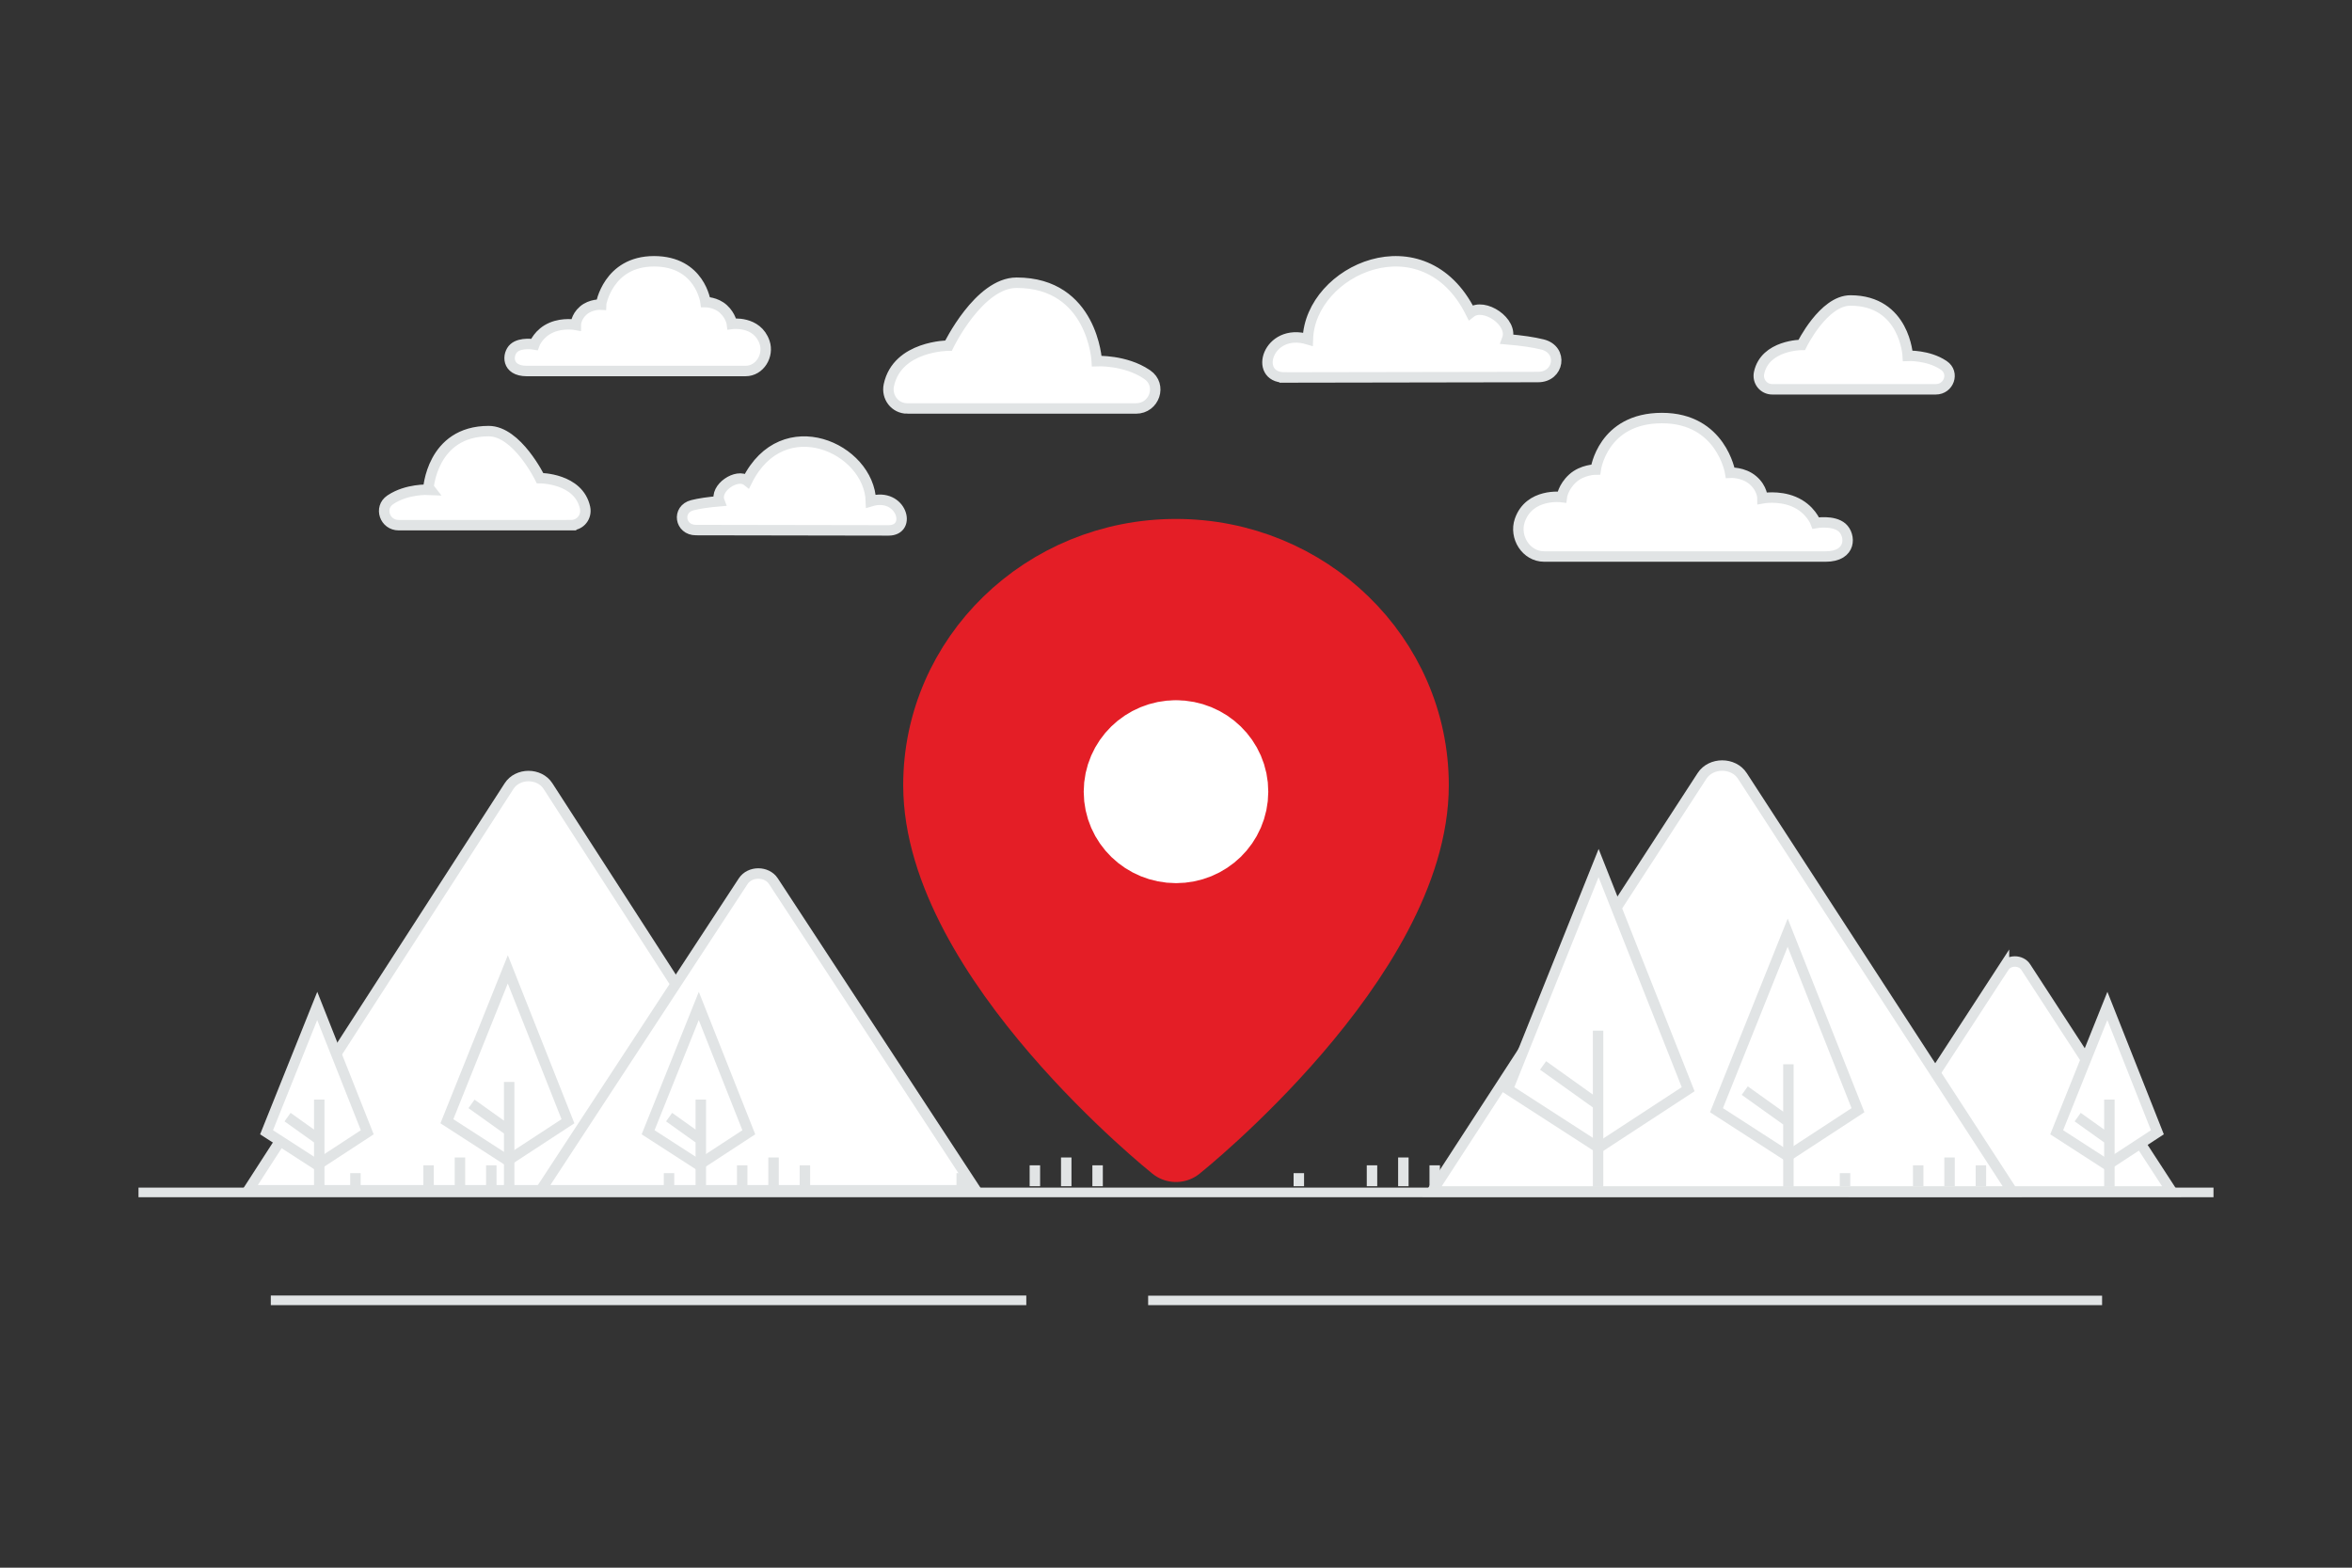 <svg xmlns="http://www.w3.org/2000/svg" width="900" height="600" viewBox="0 0 900 600" fill="none"><rect x="0" y="0" width="900" height="600" fill="#333333" stroke="none"/><path fill="transparent" d="M0 0h900v600H0z"></path><path fill-rule="evenodd" clip-rule="evenodd" d="M766.83 370.138 711 456h120l-55.83-85.862c-1.853-2.851-6.487-2.851-8.34 0z" fill="#fff" stroke="#E1E4E5" stroke-width="4"></path><path fill-rule="evenodd" clip-rule="evenodd" d="M651.285 296.96 548 456h222L666.715 296.96c-3.429-5.28-12.001-5.28-15.43 0z" fill="#fff" stroke="#E1E4E5" stroke-width="4"></path><path d="m577 416.873 34.708 22.407 34.27-22.407-34.27-86.551L577 416.873z" fill="#fff" stroke="#E1E4E5" stroke-width="4"></path><path stroke="#E1E4E5" stroke-width="4" d="M611.512 394.467v59.751m-21.048-46.441 21.534 15.383"></path><path d="m656.819 424.905 27.244 17.588 26.9-17.588-26.9-67.939-27.244 67.939z" fill="#fff" stroke="#E1E4E5" stroke-width="4"></path><path stroke="#E1E4E5" stroke-width="4" d="M684.339 407.316v46.902m-16.702-36.804 16.903 12.075"></path><path stroke="#E1E4E5" stroke-width="3.68" d="M53 456.374h794"></path><path stroke="#E1E4E5" stroke-width="3.683" d="M103.624 497.672h289.091"></path><path stroke="#E1E4E5" stroke-width="3.618" d="M439.342 497.704h365.027"></path><path fill-rule="evenodd" clip-rule="evenodd" d="M194.79 300.868 95 455.55h214.487l-99.79-154.682c-3.313-5.135-11.594-5.135-14.907 0z" fill="#fff" stroke="#E1E4E5" stroke-width="4"></path><path fill-rule="evenodd" clip-rule="evenodd" d="M284.383 337.263 206.906 455.55h166.527l-77.477-118.287c-2.572-3.926-9.001-3.926-11.573 0z" fill="#fff" stroke="#E1E4E5" stroke-width="4"></path><path d="m248 433.354 19.391 12.519 19.145-12.519L267.391 385 248 433.354z" fill="#fff" stroke="#E1E4E5" stroke-width="4"></path><path stroke="#E1E4E5" stroke-width="4" d="M268.164 420.836v33.382m-12.129-26.664 12.03 8.594"></path><path d="m787 433.354 19.391 12.519 19.145-12.519L806.391 385 787 433.354z" fill="#fff" stroke="#E1E4E5" stroke-width="4"></path><path stroke="#E1E4E5" stroke-width="4" d="M807.164 420.836v33.382m-12.129-26.664 12.03 8.594"></path><path d="m102 433.354 19.391 12.519 19.145-12.519L121.391 385 102 433.354z" fill="#fff" stroke="#E1E4E5" stroke-width="4"></path><path stroke="#E1E4E5" stroke-width="4" d="M122.164 420.836v33.382m-12.129-26.664 12.03 8.594"></path><path d="m171 429.135 23.313 15.05 23.018-15.05L194.313 371 171 429.135z" fill="#fff" stroke="#E1E4E5" stroke-width="4"></path><path stroke="#E1E4E5" stroke-width="4" d="M194.837 414.084v40.134m-14.412-31.728 14.464 10.332"></path><path fill-rule="evenodd" clip-rule="evenodd" d="M340.018 203c9.209 0 4.9-14.686-6.767-11.178-.646-20.392-33.695-35.312-47.361-7.809-3.864-3.074-12.54 2.734-10.619 7.809-4.291.368-7.668.867-10.295 1.528-6.065 1.527-4.865 9.581 1.387 9.525l73.655.125zm-121.5-2h-65.951c-5.339 0-7.642-6.702-3.271-9.677l.185-.125c6.222-4.146 14.388-3.769 14.388-3.769S165.036 165 187.006 165c10.863 0 19.641 18 19.641 18s14.777 0 17.222 11.309c.74 3.427-1.739 6.691-5.351 6.691zm372.422 12h107.613c10.101 0 9.638-8.221 6.338-11.085-3.382-2.936-10.064-1.745-10.064-1.745s-1.99-5.529-8.538-8.221c-5.792-2.381-11.86-1.248-11.86-1.248s0-3.795-3.709-6.938-8.653-2.838-8.653-2.838S658.667 160 635.951 160s-25.343 19.703-25.343 19.703-5.099 0-8.808 3.361c-3.709 3.36-4.172 7.178-4.172 7.178s-12.404-1.652-16.072 8.923C579.37 205.468 583.861 213 590.94 213zm-99.386-68.532c-12.113 0-6.446-19.208 8.9-14.62.85-26.67 44.321-46.184 62.297-10.212 5.082-4.022 16.495 3.574 13.968 10.212 5.645.481 10.086 1.134 13.542 1.999 7.978 1.997 6.399 12.531-1.825 12.457l-96.882.164zm-144.335 11.87h87.456c7.08 0 10.134-8.962 4.338-12.938-.081-.056-.163-.113-.245-.168-8.252-5.544-19.08-5.04-19.08-5.04s-1.547-29.99-30.682-29.99c-14.404 0-26.045 24.068-26.045 24.068s-19.595 0-22.838 15.122c-.981 4.581 2.306 8.946 7.096 8.946zM678.197 149h62.525c5.062 0 7.245-6.33 3.102-9.139l-.176-.118c-5.899-3.916-13.641-3.56-13.641-3.56S728.901 115 708.072 115c-10.298 0-18.621 17-18.621 17s-14.009 0-16.327 10.681c-.701 3.236 1.649 6.319 5.073 6.319zm-392.928-7H201.57c-7.857 0-7.496-6.514-4.93-8.784 2.631-2.327 7.828-1.383 7.828-1.383s1.547-4.382 6.64-6.515c4.505-1.887 9.225-.989 9.225-.989s0-3.007 2.884-5.498c2.885-2.491 6.731-2.249 6.731-2.249S232.592 100 250.26 100s19.711 15.614 19.711 15.614 3.967 0 6.851 2.663c2.885 2.663 3.245 5.688 3.245 5.688s9.647-1.309 12.5 7.072c1.701 4.994-1.793 10.963-7.298 10.963z" fill="#fff" stroke="#E1E4E5" stroke-width="4"></path><path fill-rule="evenodd" clip-rule="evenodd" d="M450 438s-90-71.865-90-137.497C360 252.172 400.298 213 450 213c49.703 0 90 39.172 90 87.503C540 366.135 450 438 450 438z" fill="#E41E26" stroke="#E41E26" stroke-width="28.772" stroke-linecap="round" stroke-linejoin="round"></path><path d="M449.981 292.455c-6.004 0-10.83 4.75-10.83 10.564s4.864 10.526 10.868 10.526c6.004 0 10.83-4.712 10.83-10.564.038-5.776-4.826-10.526-10.868-10.526" stroke="#fff" stroke-width="48.925" stroke-linecap="round" stroke-linejoin="round"></path><path fill-rule="evenodd" clip-rule="evenodd" d="M537 454v-11 11z" fill="#fff"></path><path d="M537 454v-11" stroke="#E1E4E5" stroke-width="4"></path><path fill-rule="evenodd" clip-rule="evenodd" d="M525 454v-8 8z" fill="#fff"></path><path d="M525 454v-8" stroke="#E1E4E5" stroke-width="4"></path><path fill-rule="evenodd" clip-rule="evenodd" d="M497 454v-5 5z" fill="#fff"></path><path d="M497 454v-5" stroke="#E1E4E5" stroke-width="4"></path><path fill-rule="evenodd" clip-rule="evenodd" d="M549 454v-8 8z" fill="#fff"></path><path d="M549 454v-8" stroke="#E1E4E5" stroke-width="4"></path><path fill-rule="evenodd" clip-rule="evenodd" d="M746 454v-11 11z" fill="#fff"></path><path d="M746 454v-11" stroke="#E1E4E5" stroke-width="4"></path><path fill-rule="evenodd" clip-rule="evenodd" d="M734 454v-8 8z" fill="#fff"></path><path d="M734 454v-8" stroke="#E1E4E5" stroke-width="4"></path><path fill-rule="evenodd" clip-rule="evenodd" d="M706 454v-5 5z" fill="#fff"></path><path d="M706 454v-5" stroke="#E1E4E5" stroke-width="4"></path><path fill-rule="evenodd" clip-rule="evenodd" d="M758 454v-8 8z" fill="#fff"></path><path d="M758 454v-8" stroke="#E1E4E5" stroke-width="4"></path><path fill-rule="evenodd" clip-rule="evenodd" d="M408 454v-11 11z" fill="#fff"></path><path d="M408 454v-11" stroke="#E1E4E5" stroke-width="4"></path><path fill-rule="evenodd" clip-rule="evenodd" d="M396 454v-8 8z" fill="#fff"></path><path d="M396 454v-8" stroke="#E1E4E5" stroke-width="4"></path><path fill-rule="evenodd" clip-rule="evenodd" d="M368 454v-5 5z" fill="#fff"></path><path d="M368 454v-5" stroke="#E1E4E5" stroke-width="4"></path><path fill-rule="evenodd" clip-rule="evenodd" d="M420 454v-8 8z" fill="#fff"></path><path d="M420 454v-8" stroke="#E1E4E5" stroke-width="4"></path><path fill-rule="evenodd" clip-rule="evenodd" d="M296 454v-11 11z" fill="#fff"></path><path d="M296 454v-11" stroke="#E1E4E5" stroke-width="4"></path><path fill-rule="evenodd" clip-rule="evenodd" d="M284 454v-8 8z" fill="#fff"></path><path d="M284 454v-8" stroke="#E1E4E5" stroke-width="4"></path><path fill-rule="evenodd" clip-rule="evenodd" d="M256 454v-5 5z" fill="#fff"></path><path d="M256 454v-5" stroke="#E1E4E5" stroke-width="4"></path><path fill-rule="evenodd" clip-rule="evenodd" d="M308 454v-8 8z" fill="#fff"></path><path d="M308 454v-8" stroke="#E1E4E5" stroke-width="4"></path><path fill-rule="evenodd" clip-rule="evenodd" d="M176 454v-11 11z" fill="#fff"></path><path d="M176 454v-11" stroke="#E1E4E5" stroke-width="4"></path><path fill-rule="evenodd" clip-rule="evenodd" d="M164 454v-8 8z" fill="#fff"></path><path d="M164 454v-8" stroke="#E1E4E5" stroke-width="4"></path><path fill-rule="evenodd" clip-rule="evenodd" d="M136 454v-5 5z" fill="#fff"></path><path d="M136 454v-5" stroke="#E1E4E5" stroke-width="4"></path><path fill-rule="evenodd" clip-rule="evenodd" d="M188 454v-8 8z" fill="#fff"></path><path d="M188 454v-8" stroke="#E1E4E5" stroke-width="4"></path></svg>